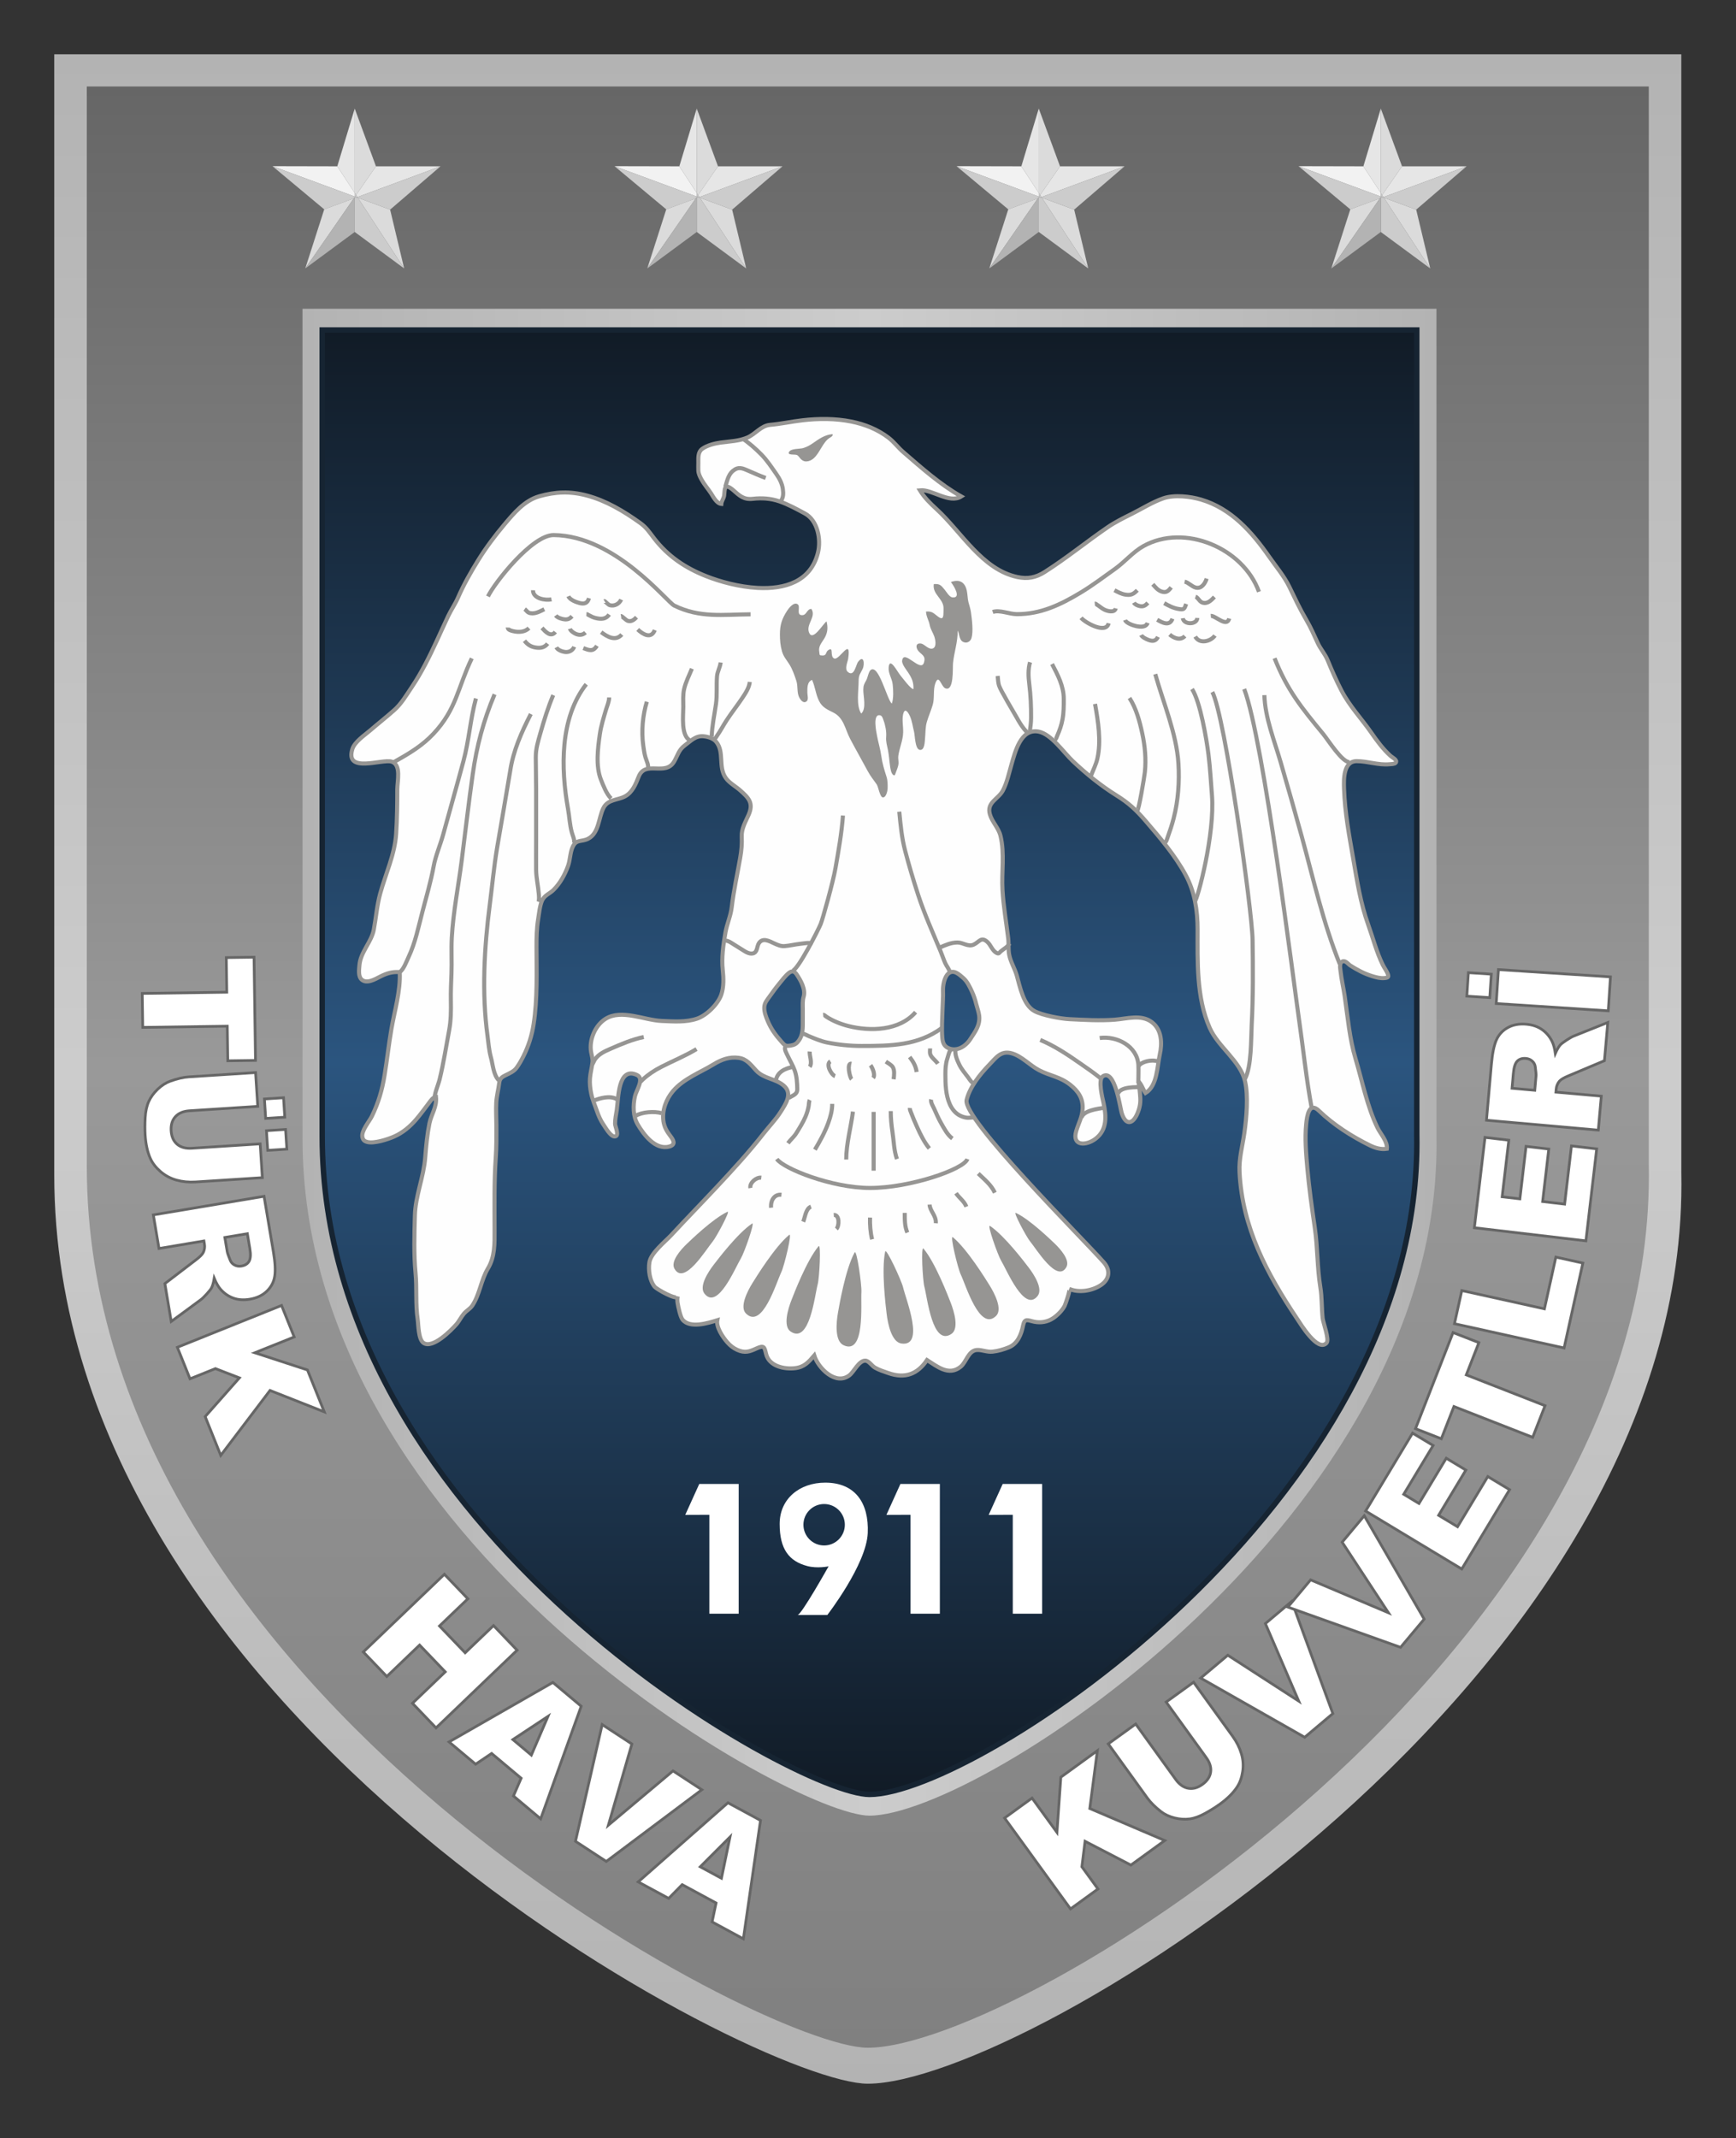 <?xml version="1.0" encoding="utf-8"?>
<!-- Generator: Adobe Illustrator 14.0.0, SVG Export Plug-In . SVG Version: 6.00 Build 43363)  -->
<!DOCTYPE svg PUBLIC "-//W3C//DTD SVG 1.1//EN" "http://www.w3.org/Graphics/SVG/1.1/DTD/svg11.dtd">
<svg version="1.1" id="katman_1" xmlns="http://www.w3.org/2000/svg" xmlns:xlink="http://www.w3.org/1999/xlink" x="0px" y="0px"
	 width="320px" height="394px" viewBox="0 0 320 394" enable-background="new 0 0 320 394" xml:space="preserve">
<rect x="0" y="0" width="320" height="394" fill="#333333" stroke="none"/>
<linearGradient id="SVGID_1_" gradientUnits="userSpaceOnUse" x1="297.572" y1="-213.818" x2="297.572" y2="160.16" gradientTransform="matrix(1 0 0 -1 -137.6 170.16)">
	<stop  offset="0" style="stop-color:#B3B3B3"/>
	<stop  offset="0.5" style="stop-color:#CCCCCC"/>
	<stop  offset="1" style="stop-color:#B3B3B3"/>
</linearGradient>
<path fill="url(#SVGID_1_)" d="M159.959,383.979C139.881,383.979,10,316.693,10,216.49V10h299.92v206.076
	C311.803,309.24,189.137,383.979,159.959,383.979z"/>
<linearGradient id="SVGID_2_" gradientUnits="userSpaceOnUse" x1="297.572" y1="-207.191" x2="297.572" y2="154.217" gradientTransform="matrix(1 0 0 -1 -137.6 170.16)">
	<stop  offset="0" style="stop-color:#808080"/>
	<stop  offset="0.5" style="stop-color:#999999"/>
	<stop  offset="1" style="stop-color:#666666"/>
</linearGradient>
<path fill="url(#SVGID_2_)" d="M159.961,377.352C140.686,377.352,16,312.098,16,214.918V15.943h287.924v198.575
	C305.73,304.869,187.971,377.352,159.961,377.352z"/>
<linearGradient id="SVGID_3_" gradientUnits="userSpaceOnUse" x1="193.365" y1="-25.583" x2="402.398" y2="-25.583" gradientTransform="matrix(1 0 0 -1 -137.6 170.16)">
	<stop  offset="0" style="stop-color:#B3B3B3"/>
	<stop  offset="0.5" style="stop-color:#CCCCCC"/>
	<stop  offset="1" style="stop-color:#B3B3B3"/>
</linearGradient>
<path fill="url(#SVGID_3_)" d="M160.273,334.584c-13.994,0-104.508-50.135-104.508-124.803V56.902h209.019v152.571
	C266.092,278.895,180.605,334.584,160.273,334.584z"/>
<linearGradient id="SVGID_4_" gradientUnits="userSpaceOnUse" x1="297.882" y1="-160.51" x2="297.882" y2="109.343" gradientTransform="matrix(1 0 0 -1 -137.6 170.16)">
	<stop  offset="0" style="stop-color:#111B26"/>
	<stop  offset="0.5" style="stop-color:#2B557F"/>
	<stop  offset="1" style="stop-color:#111B26"/>
</linearGradient>
<path fill="url(#SVGID_4_)" stroke="#162432" d="M160.274,330.67c-13.509,0-100.882-48.723-100.882-121.283V60.817h201.764v148.269
	C262.418,276.55,179.9,330.67,160.274,330.67z"/>
<g>
	<path fill="#FEFEFE" stroke="#969593" stroke-width="0.75" d="M139.662,108.338c4.989,0.265,9.773-1.137,11.109-6.475
		c0.616-2.461-0.047-5.982-2.428-7.254c-1.565-0.835-3.021-1.652-4.706-2.23c-1.581-0.541-3.211-0.642-4.872-0.458
		s-2.409-0.535-3.643-1.627c-0.253-0.224-0.957-0.806-1.328-0.54c-0.267,0.191-0.257,1.287-0.314,1.597
		c-0.097,0.536-0.464,0.968-0.517,1.511c-0.868-0.077-1.471-1.29-1.882-1.924c-0.565-0.871-1.252-1.625-1.756-2.542
		c-0.294-0.534-0.565-1.06-0.599-1.664c-0.026-0.479,0-0.969,0-1.449c0-0.928-0.094-1.97,0.699-2.556
		c0.898-0.665,2.319-1.018,3.401-1.169c1.647-0.229,3.424-0.266,4.969-0.942c1.489-0.651,2.479-2.174,4.156-2.323
		c2.007-0.179,3.968-0.613,5.975-0.844c2.984-0.345,6.029-0.354,8.985,0.233c2.469,0.491,4.856,1.438,6.868,2.974
		c1.026,0.784,1.766,1.824,2.723,2.65c3.307,2.859,6.854,6.021,10.686,8.18c-2.184,1.404-5.396-1.377-7.623-1.133
		c0.834,1.348,1.898,2.399,3.056,3.456c4.604,4.209,8.387,11.131,14.905,12.524c1.888,0.403,3.408,0.112,5.027-0.916
		c4.037-2.562,7.721-5.589,11.641-8.271c1.373-0.941,2.957-1.717,4.441-2.46c1.912-0.956,3.781-2.162,5.809-2.858
		c2.007-0.689,4.933-0.36,6.951,0.234c5.543,1.63,9.363,5.962,12.563,10.543c1.233,1.766,2.774,3.6,3.713,5.536
		c0.994,2.05,1.914,4.03,3.08,6.01c0.82,1.393,1.473,2.874,2.147,4.339c0.543,1.175,1.336,1.979,1.839,3.196
		c0.77,1.87,1.565,3.691,2.5,5.493c1.553,2.994,3.676,5.162,5.561,7.875c1.031,1.484,2.123,2.963,3.461,4.189
		c0.43,0.393,1.396,0.795,1.018,1.316c-0.184,0.256-0.895,0.248-1.163,0.274c-2.037,0.196-4.013-0.572-6.025-0.57
		c-2.492,0.003-2.398,3.374-2.338,5.103c0.154,4.427,0.936,8.536,1.692,12.887c0.709,4.064,1.337,8.183,2.738,12.08
		c0.906,2.52,1.531,5.062,2.711,7.469c0.287,0.583,0.756,1.168,0.959,1.782c0.168,0.51-0.088,0.593-0.606,0.651
		c-0.756,0.083-1.592-0.136-2.31-0.357c-1.428-0.439-2.758-1.141-4.016-1.947c-0.42-0.271-0.881-0.983-1.457-0.759
		c-0.641,0.25-0.416,1.257-0.363,1.745c0.168,1.595,0.558,3.165,0.785,4.752c0.557,3.834,0.871,7.698,1.984,11.424
		c1.262,4.226,2.112,8.728,4.043,12.718c0.551,1.142,1.905,2.549,1.725,3.887c-1.109,0.16-2.145-0.147-3.147-0.641
		c-3.302-1.621-6.701-3.799-9.355-6.361c-1.826-1.764-2.215,0.947-2.363,2.453c-0.266,2.674-0.021,5.426,0.211,8.09
		c0.324,3.709,0.853,7.394,1.388,11.076c0.524,3.617,0.422,7.273,1.01,10.881c0.307,1.888,0.231,3.81,0.424,5.707
		c0.082,0.826,1.287,3.943,0.729,4.566c-1.609,1.801-4.828-3.551-5.435-4.456c-5.611-8.388-10.094-16.751-10.613-27.026
		c-0.127-2.465,0.533-4.74,0.882-7.146c0.401-2.785,0.77-6.867,0.133-9.589c-0.877-3.759-4.943-6.296-6.515-9.845
		c-2.471-5.583-2.229-12.213-2.229-18.184c0-3.418-0.531-6.868-2.176-9.938c-1.914-3.569-4.756-6.919-7.392-9.983
		c-1.748-2.031-3.119-3.316-5.381-4.724c-2.889-1.797-5.533-3.949-8.01-6.274c-1.689-1.585-4.016-5.049-6.359-5.487
		c-3.293-0.614-4.328,3.783-5.002,6.108c-0.455,1.561-0.797,3.232-1.539,4.69c-0.856,1.688-3.082,2.197-2.424,4.463
		c0.412,1.415,1.596,2.475,1.953,3.958c0.787,3.26,0.176,6.643,0.365,9.952c0.172,3.001,0.69,5.924,1.051,8.899
		c0.123,1.028-0.01,2.016,0.178,3.022c0.244,1.327,1.025,2.546,1.4,3.84c0.588,2.036,1.193,5.464,3.274,6.577
		c1.457,0.778,4.791,1.401,6.47,1.484c2.77,0.137,5.553,0.305,8.321,0.097c2.228-0.167,4.875-1.047,6.855,0.465
		c1.842,1.404,1.908,3.905,1.441,5.983c-0.49,2.183-0.429,5.729-2.627,7.068c-0.484-0.693-0.728-1.652-1.402-2.258
		c0.233,0.209,0.416,2.732,0.44,3.154c0.064,1.055-0.146,1.992-0.573,2.959c-0.877,1.979-2.152,2.09-2.859-0.189
		c-0.297-0.953-1.227-8.114-3.443-6.779c-0.989,0.598-0.092,4.053,0.103,4.949c0.522,2.416,0.67,4.924-1.428,6.557
		c-1.761,1.369-4.449,1.43-3.611-1.391c0.438-1.469,1.094-2.541,1.182-4.09c0.109-1.939-0.838-3.291-2.299-4.447
		c-1.877-1.486-3.703-1.619-5.729-2.672c-1.709-0.885-3.218-2.634-5.104-3.13c-1.977-0.519-2.869,0.869-4.121,2.163
		c-1.664,1.72-3.576,4.111-4.131,6.453c-0.811,3.428,21.098,25.193,25.291,29.924c1.299,1.463,1.037,3.167-0.586,4.218
		c-1.604,1.04-4.031,1.435-5.793,0.663c0.256,0.113-0.707,2.883-0.857,3.159c-0.463,0.854-1.291,1.7-2.104,2.245
		c-1.023,0.688-2.258,0.898-3.461,0.66c-1.18-0.234-1.797-0.767-2.09,0.715c-0.316,1.602-0.992,3.326-2.599,3.986
		c-0.961,0.396-1.989,0.695-3.024,0.808c-1.01,0.108-1.926-0.354-2.854-0.31c-1.61,0.075-1.949,2.213-3.016,3.084
		c-2.193,1.795-4.353-0.066-6.209-1.229c-1.756,2.604-4.043,3.481-7.113,2.405c-0.844-0.295-1.725-0.559-2.5-1.014
		c-0.579-0.342-1.115-1.273-1.771-1.277c-1.199-0.006-2.08,2.051-2.909,2.69c-2.527,1.954-5.772-1.313-6.492-3.642
		c-1.025,1.193-1.821,2.134-3.526,2.336c-2.003,0.236-4.802-0.355-5.351-2.616c-0.313-1.288-0.35-1.67-1.808-1.001
		c-1.281,0.587-2.111,0.865-3.499,0.25c-0.73-0.324-1.3-0.783-1.827-1.379c-0.808-0.91-2.114-2.809-1.858-4.09
		c-1.688,0.523-5.058,1.593-6.423-0.128c-0.404-0.509-0.796-2.416-0.903-3.073c-0.063-0.396-0.057-0.813,0.028-1.2
		c-0.179,0.822-3.917-1.37-4.225-1.735c-0.952-1.125-1.218-3.102-0.997-4.525c0.269-1.736,2.896-3.805,4.004-4.998
		c2.796-3.016,5.668-5.961,8.476-8.965c2.953-3.16,5.89-6.357,8.555-9.768c1.044-1.334,2.243-2.549,3.15-3.983
		c0.938-1.481,2.269-3.388,0.597-4.845c-1.515-1.32-3.68-1.248-5.106-2.793c-1.004-1.088-1.73-2.142-3.234-2.341
		c-1.685-0.223-3.162,0.315-4.59,1.19c-2.527,1.548-5.528,2.627-7.5,4.938c-1.266,1.483-2.033,3.539-1.771,5.5
		c0.146,1.098,0.623,1.91,1.281,2.771c0.569,0.744,1.096,1.61-0.224,1.957c-2.55,0.667-4.67-2.192-5.785-4.074
		c-0.902-1.522-0.887-3.502-0.521-5.183c0.239-1.104,1.806-3.281,0.367-3.94c-3.529-1.621-3.399,4.392-3.708,6.429
		c-0.128,0.852-0.324,1.711-0.318,2.576c0.004,0.514,0.937,2.377-0.119,2.327c-0.75-0.034-1.651-1.646-2.03-2.194
		c-0.542-0.787-0.906-1.656-1.218-2.557c-0.363-1.046-0.813-2.066-1.037-3.161c-0.185-0.901-0.294-1.877-0.225-2.791
		c0.075-1,0.344-1.926,0.461-2.912c0.083-0.707-0.134-1.254-0.258-1.981c-0.378-2.21,0.757-4.882,2.668-6.079
		c2.935-1.837,7.177,0.262,10.357,0.389c2.16,0.086,4.445,0.282,6.528-0.428c1.744-0.594,3.874-2.686,4.465-4.46
		c0.465-1.396,0.417-3.023,0.259-4.464c-0.25-2.285,0.097-4.736,0.502-6.989c0.287-1.59,0.956-2.985,1.149-4.615
		c0.363-3.058,1.033-6.067,1.563-9.097c0.241-1.376,0.345-2.574,0.284-3.929c-0.063-1.448,0.688-2.697,1.257-3.977
		c0.981-2.203,0.017-3.159-1.572-4.559c-0.832-0.733-1.972-1.334-2.62-2.25c-1.454-2.056-0.226-4.774-1.762-6.661
		c-0.54-0.664-1.525-0.949-2.323-1.029c-1.479-0.148-2.354,0.855-3.436,1.648c-1.174,0.864-1.282,1.758-2.001,3.006
		c-1.604,2.787-5.316-0.313-6.542,2.791c-0.539,1.365-1.143,2.876-2.5,3.62c-1.354,0.743-3.173,0.515-3.998,2.156
		c-0.911,1.813-0.803,4.646-2.835,5.671c-1.198,0.605-2.139,0.052-2.8,1.434c-0.529,1.104-0.47,2.399-0.876,3.542
		c-0.569,1.6-1.476,3.232-2.683,4.438c-0.723,0.722-1.697,0.984-2.128,2c-0.413,0.97-0.538,2.363-0.708,3.408
		c-0.277,1.7-0.309,3.419-0.303,5.136c0.016,4.644,0.181,9.566-0.526,14.169c-0.318,2.075-0.951,4.11-1.905,5.982
		c-0.357,0.701-0.775,1.454-1.243,2.089c-0.485,0.661-1.25,0.997-1.969,1.34c-0.715,0.344-1.133,0.621-1.229,1.444
		c-0.142,1.222-0.481,2.414-0.547,3.628c-0.076,1.415,0.021,2.831,0.023,4.247c0.002,1.976,0.021,3.938-0.115,5.909
		c-0.307,4.425-0.223,8.854-0.219,13.289c0.003,2.514,0.089,4.938-1.23,7.139c-1.283,2.137-1.475,4.698-2.854,6.795
		c-0.431,0.651-1.03,0.895-1.564,1.512c-0.523,0.604-0.855,1.358-1.381,1.961c-0.926,1.063-4.359,4.572-6.056,3.445
		c-0.981-0.653-0.948-3.406-1.088-4.354c-0.425-2.854-0.125-5.733-0.397-8.569c-0.331-3.447-0.215-7.063-0.122-10.529
		c0.097-3.676,1.626-7.073,1.908-10.734c0.161-2.088,0.362-4.188,0.771-6.244c0.348-1.74,1.4-3.02,1.214-4.91
		c-0.58,0.055-0.945,0.65-1.298,1.117c-0.782,1.039-1.516,2.053-2.365,3.044c-1.115,1.299-2.452,2.431-4.027,3.128
		c-1.184,0.525-3.721,1.355-4.994,1.008c-0.532-0.146-0.772-0.375-0.883-0.893c-0.245-1.15,1.282-2.881,1.747-3.838
		c1.218-2.503,1.881-4.783,2.331-7.506c0.474-2.864,0.777-5.718,1.272-8.57c0.586-3.377,1.709-7.074,1.533-10.496
		c-1.418-0.079-2.366,0.21-3.612,0.837c-0.905,0.455-2.465,1.413-3.421,0.532c-0.64-0.588-0.463-1.806-0.399-2.594
		c0.195-2.49,2.221-4.271,2.657-6.613c0.41-2.202,0.571-4.419,1.174-6.624c1.005-3.68,2.688-7.196,2.938-11.003
		c0.178-2.733,0.211-5.474,0.212-8.211c0.001-1.486,0.789-4.563-1.061-5.111c-1.771-0.524-8.599,2.232-7.224-2.292
		c0.415-1.366,2.313-2.609,3.336-3.492c1.445-1.248,2.95-2.43,4.368-3.689c1.344-1.192,2.271-2.799,3.265-4.273
		c1.817-2.696,3.255-5.62,4.619-8.564c0.694-1.5,1.37-3.008,2.077-4.503c0.548-1.156,1.292-2.212,1.805-3.384
		c1.077-2.463,2.333-4.661,3.753-6.953c1.411-2.276,3.063-4.47,4.786-6.521c1.765-2.101,3.711-4.445,6.46-5.224
		c2.991-0.848,5.683-0.953,8.737-0.142c3.595,0.954,6.823,2.896,9.824,5.041c1.199,0.857,1.72,1.713,2.584,2.835
		c2.556,3.32,5.758,5.47,9.633,7C132.759,107.199,136.259,108.157,139.662,108.338z M147.973,189.099
		c0.003-0.133,0.005-0.264,0.005-0.395c0.005-0.917,0.003-1.836,0.002-2.754c-0.002-0.771-0.069-1.528,0.151-2.265
		c0.412-1.371-0.533-3.027-1.28-4.125c-0.408-0.6-0.845-0.741-1.451-0.256c-0.646,0.516-1.201,1.278-1.725,1.914
		c-0.655,0.796-1.261,1.629-1.856,2.47c-0.438,0.62-0.899,1.117-0.936,1.914c-0.041,0.875,0.293,1.719,0.623,2.513
		c0.613,1.474,1.475,2.66,2.537,3.837c0.418,0.462,0.621,0.815,1.268,0.771c0.591-0.04,1.218-0.155,1.641-0.61
		C147.773,191.223,147.943,190.272,147.973,189.099z M178.352,192.145c0.185-0.199,0.351-0.415,0.494-0.638
		c0.918-1.42,1.873-2.601,1.639-4.401c-0.09-0.674-0.362-1.385-0.528-2.055c-0.193-0.781-0.441-1.552-0.777-2.283
		c-0.402-0.88-0.881-1.914-1.631-2.554c-0.717-0.613-1.729-1.639-2.725-0.822c-0.771,0.633-1.033,2.27-0.996,3.175
		c0.045,1.128-0.06,2.277-0.089,3.415c-0.047,1.766-0.186,3.575-0.03,5.337c0.086,0.972,0.403,1.621,1.403,1.934
		C176.338,193.636,177.525,193.045,178.352,192.145z"/>
	<path fill="none" stroke="#969593" stroke-width="0.75" d="M89.948,109.911c1.235-2.556,8.162-11.353,12.124-11.312
		c11.32,0.116,20.823,12.317,22.218,13c4.728,2.315,8.905,1.637,14.058,1.605"/>
	<path fill="none" stroke="#969593" stroke-width="0.75" d="M72.455,140.411c0.262,0.017,0.436-0.146,0.654-0.269
		c2.499-1.398,4.813-2.818,6.792-4.929c4.251-4.532,4.42-8.367,7.063-13.894"/>
	<path fill="none" stroke="#969593" stroke-width="0.75" d="M119.374,141.843c0.313-0.75-0.192-1.579-0.396-2.285
		s-0.307-1.447-0.406-2.173c-0.363-2.662-0.109-5.519,0.658-8.07"/>
	<path fill="none" stroke="#969593" stroke-width="0.75" d="M127.249,136.473c-1.781-0.818-1.295-4.656-1.292-6.163
		c0.003-1.098-0.1-2.226,0.142-3.306c0.294-1.321,0.934-2.53,1.438-3.776"/>
	<path fill="none" stroke="#969593" stroke-width="0.75" d="M131.187,135.757c0.064-2.03,0.506-4.013,0.789-6.017
		c0.239-1.699,0.054-3.403,0.192-5.109c0.074-0.913,0.577-1.673,0.666-2.549"/>
	<path fill="none" stroke="#969593" stroke-width="0.75" d="M112.286,128.526c-0.007,0.759-0.36,1.513-0.573,2.231
		c-0.433,1.456-0.916,2.984-1.134,4.485c-0.379,2.605-0.809,5.938,0.203,8.456c0.433,1.081,1.022,2.64,1.861,3.442"/>
	<path fill="none" stroke="#969593" stroke-width="0.75" d="M105.842,155.303c0.063-0.656-0.257-1.255-0.429-1.876
		c-0.399-1.44-0.453-2.95-0.717-4.42c-1.326-7.421-1.513-16.677,3.365-22.916"/>
	<path fill="none" stroke="#969593" stroke-width="0.75" d="M131.473,136.187c0.369,0.01,0.426-0.217,0.636-0.514
		c0.658-0.926,1.212-2,1.842-2.96c0.918-1.404,1.963-2.714,2.891-4.105c0.555-0.833,1.28-1.916,1.361-2.945"/>
	<path fill="none" stroke="#969593" stroke-width="0.75" d="M99.255,166.185c0.159-0.409,0.096-1.027,0.061-1.471
		c-0.119-1.481-0.477-2.95-0.49-4.434c-0.017-1.67,0.001-3.341,0.001-5.012c0.001-3.34,0.002-6.679,0-10.019
		c-0.002-1.882-0.06-3.764-0.065-5.645c-0.006-1.653,0.397-2.901,0.844-4.479c0.684-2.404,1.397-4.726,2.371-7.028"/>
	<path fill="none" stroke="#969593" stroke-width="0.75" d="M73.696,179.12c0.709-0.471,1.248-1.98,1.606-2.738
		c1.255-2.655,1.828-5.55,2.566-8.373c0.73-2.793,1.552-5.555,2.073-8.403c0.348-1.895,1.227-3.915,1.749-5.822
		c1.243-4.536,2.532-9.036,3.742-13.55c1.021-3.802,1.271-7.728,2.295-11.517"/>
	<path fill="none" stroke="#969593" stroke-width="0.75" d="M80.092,202.795c-0.104-1.162,0.673-2.777,0.946-3.898
		c0.726-2.973,1.191-6.021,1.753-9.028c0.339-1.812,0.354-3.668,0.317-5.505c-0.033-1.69,0.051-3.239,0.113-4.937
		c0.083-2.233-0.062-4.464,0.063-6.697c0.265-4.721,1.22-9.45,1.818-14.138c0.68-5.312,1.286-10.634,2.039-15.937
		c0.741-5.229,1.964-9.826,4.022-14.702"/>
	<path fill="none" stroke="#969593" stroke-width="0.75" d="M91.929,199.07c-0.992-1.045-1.069-2.882-1.434-4.195
		c-0.371-1.335-0.443-2.64-0.632-4.011c-1.076-7.864-0.597-16.293,0.41-24.086c0.454-3.513,0.775-7.057,1.358-10.544
		c0.296-1.766,2.216-12.843,2.42-14.195c0.566-3.748,2.083-7.106,3.794-10.458"/>
	<path fill="none" stroke="#969593" stroke-width="0.75" d="M136.842,80.796c1.237,0.821,2.451,1.9,3.496,2.959
		c1.064,1.08,1.889,2.354,2.76,3.595c0.587,0.836,1.07,1.748,1.207,2.776c0.105,0.783,0.119,1.505-0.35,2.172"/>
	<path fill="none" stroke="#969593" stroke-width="0.75" d="M133.692,89.721c0.303-0.978,0.542-2.222,1.368-2.916
		c1.075-0.904,1.808-0.518,2.96-0.021c1.028,0.442,2.063,0.915,3.117,1.29"/>
	<path fill="none" stroke="#969593" stroke-width="0.75" d="M146.006,178.929c1.05-0.06,4.899-7.719,5.285-8.682
		c0.36-0.905,2.264-7.69,2.709-10.242c0.563-3.219,1.144-6.452,1.385-9.714"/>
	<path fill="none" stroke="#969593" stroke-width="0.75" d="M175.074,179.144c-0.103-0.568-0.609-1.131-0.847-1.674
		c-0.311-0.715-0.551-1.458-0.85-2.178c-1.449-3.475-2.99-6.885-4.16-10.472c-0.859-2.632-1.646-5.294-2.354-7.971
		c-0.646-2.447-0.854-4.771-1.098-7.274"/>
	<path fill="none" stroke="#969593" stroke-width="0.75" d="M133.454,173.393c0.393-0.165,0.892,0.071,1.238,0.282
		c0.707,0.431,1.418,0.88,2.12,1.329c0.534,0.341,1.298,0.859,1.991,0.684c0.852-0.216,0.691-1.322,1.105-1.915
		c0.714-1.023,1.909-0.342,2.76,0.052c0.626,0.289,1.249,0.579,1.954,0.523c0.969-0.078,1.915-0.32,2.881-0.424
		c0.738-0.079,1.593-0.275,2.322-0.054"/>
	<path fill="none" stroke="#969593" stroke-width="0.75" d="M173.166,174.633c1.088-0.463,2.112-0.952,3.34-0.953
		c1.021-0.001,1.945,0.854,2.959,0.396c1.059-0.48,1.385-1.558,2.563-0.476c0.609,0.559,0.894,1.593,1.65,1.989
		c0.488,0.256,0.475,0,0.805-0.281c0.531-0.452,1.267-0.823,1.617-1.438"/>
	<path fill="none" stroke="#969593" stroke-width="0.75" d="M182.998,112.775c1.271-0.435,3.028,0.393,4.414,0.4
		c4.396,0.024,8.063-1.729,11.772-3.965c2.193-1.321,4.269-2.893,6.353-4.379c1.787-1.274,3.305-3.116,5.211-4.184
		c7.612-4.258,18.438,0.371,21.315,8.404"/>
	<path fill="none" stroke="#969593" stroke-width="0.75" d="M189.346,135.208c-0.035-0.357-0.35-0.594-0.563-0.86
		c-0.544-0.677-0.974-1.409-1.396-2.165c-0.729-1.298-1.521-2.56-2.225-3.872c-0.326-0.608-0.716-1.224-0.963-1.871
		c-0.229-0.603-0.224-1.244-0.296-1.877"/>
	<path fill="none" stroke="#969593" stroke-width="0.75" d="M194.453,136.306c0.241-0.084,0.33-0.513,0.434-0.743
		c0.441-0.994,0.771-1.922,0.967-2.997c0.232-1.251,0.236-2.504,0.232-3.773c-0.008-2.369-1.099-4.396-2.158-6.424"/>
	<path fill="none" stroke="#969593" stroke-width="0.75" d="M189.824,134.826c0.112-0.844,0.233-1.647,0.239-2.522
		c0.015-2.098-0.073-4.161-0.334-6.242c-0.164-1.315-0.246-2.75,0.142-4.027"/>
	<path fill="none" stroke="#969593" stroke-width="0.75" d="M201.088,142.988c0.396-1.065,0.947-2.093,1.197-3.209
		c0.727-3.246,0.135-6.834-0.435-10.06"/>
	<path fill="none" stroke="#969593" stroke-width="0.75" d="M209.631,149.384c0.264,0.034,1.32-6.259,1.406-7.101
		c0.246-2.38,0.024-4.785-0.479-7.117c-0.481-2.238-1.106-4.603-2.358-6.545"/>
	<path fill="none" stroke="#969593" stroke-width="0.75" d="M214.811,155.231c0.213-0.216,0.316-0.633,0.424-0.933
		c0.408-1.135,0.806-2.327,1.104-3.492c0.844-3.261,1.09-6.754,0.885-10.086c-0.34-5.514-2.772-11.145-4.272-16.49"/>
	<path fill="none" stroke="#969593" stroke-width="0.75" d="M220.252,166.113c0.485-0.354,3.723-12.413,3.149-19.573
		c-0.188-2.32-0.334-5.056-0.646-7.537c-0.342-2.741-1.5-9.68-3.027-12.035"/>
	<path fill="none" stroke="#969593" stroke-width="0.75" d="M229.486,198.832c1.234-2.371,1.103-7.339,1.242-10.003
		c0.275-5.191,0.236-10.391,0.164-15.587c-0.078-5.498-5.123-41.394-7.42-45.718"/>
	<path fill="none" stroke="#969593" stroke-width="0.75" d="M241.801,204.273c-1.008-5.396-1.562-10.972-2.355-16.432
		c-0.938-6.45-6.521-51.489-10.102-60.875"/>
	<path fill="none" stroke="#969593" stroke-width="0.75" d="M246.957,177.64c-3.056-7.574-4.84-15.602-6.99-23.442
		c-1.256-4.578-2.566-9.141-3.889-13.702c-1.144-3.947-2.898-8.249-3.013-12.4"/>
	<path fill="none" stroke="#969593" stroke-width="0.75" d="M248.818,140.411c-1.297,0.284-4.073-4.138-4.893-5.129
		c-4.01-4.857-6.656-8.116-8.984-13.988"/>
	<path fill="none" stroke="#969593" stroke-width="0.75" d="M109.136,196.183c0.218-0.239,0.347-0.682,0.555-0.984
		c0.662-0.97,1.813-1.481,2.851-1.934c1.935-0.846,4.038-1.739,6.117-2.165"/>
	<path fill="none" stroke="#969593" stroke-width="0.75" d="M117.87,199.404c0.283-0.053,0.384-0.264,0.617-0.478
		c1.053-0.964,2.147-1.679,3.43-2.338c2.166-1.112,4.388-2.005,6.478-3.27"/>
	<path fill="none" stroke="#969593" stroke-width="0.75" d="M117.154,205.634c1.142-0.72,3.473-0.901,4.798-0.501"/>
	<path fill="none" stroke="#969593" stroke-width="0.75" d="M151.734,187.019c0.227-0.022,0.375,0.197,0.646,0.371
		c1.189,0.765,2.607,1.331,3.973,1.677c4.123,1.045,9.44,0.879,12.422-2.548"/>
	<path fill="none" stroke="#969593" stroke-width="0.75" d="M147.797,190.456c0.468,0.01,0.92,0.328,1.343,0.501
		c1.058,0.432,2.165,0.915,3.295,1.145c2.08,0.425,4.261,0.646,6.386,0.645c5.353-0.004,10.4-0.055,14.818-3.339"/>
	<path fill="#FEFEFE" stroke="#969593" stroke-width="0.75" d="M202.891,198.725c-1.17-0.967-2.49-1.865-3.754-2.744
		c-2.367-1.65-4.715-3.226-7.381-4.344"/>
	<path fill="#FEFEFE" stroke="#969593" stroke-width="0.75" d="M209.834,199.514c0-1.074,0.061-2.164,0.008-3.235
		c-0.178-3.499-3.982-5.438-7.131-5"/>
	<path fill="#FEFEFE" stroke="#969593" stroke-width="0.75" d="M199.346,205.992c0.326-1.357,3.066-1.68,4.225-1.861"/>
	<path fill="#FEFEFE" stroke="#969593" stroke-width="0.75" d="M206.076,201.553c0.448-1.354,3.368-1.215,4.51-1.217"/>
	<path fill="#FEFEFE" stroke="#969593" stroke-width="0.75" d="M209.869,196.469c0.598-0.946,2.896-1.363,3.866-0.716"/>
	<path fill="none" stroke="#969593" stroke-width="0.75" d="M145.387,202.316c0.791-0.484,1.586-0.619,1.575-1.617
		c-0.015-1.131-0.088-2.377-0.477-3.447c-0.334-0.925-0.873-1.805-1.29-2.697c-0.216-0.461-0.688-1.211-0.429-1.689"/>
	<path fill="none" stroke="#969593" stroke-width="0.75" d="M176.221,193.248c-0.391,0.803,0.258,2.231,0.623,2.971
		c0.406,0.825,1.063,1.59,1.617,2.327c0.33,0.44,0.567,0.965,1.147,1.099"/>
	<path fill="none" stroke="#969593" stroke-width="0.75" d="M149.252,193.772c-0.061,0.808,0.534,2.084,0,2.816"/>
	<path fill="none" stroke="#969593" stroke-width="0.75" d="M153.07,195.586c-0.905,0.516,0.142,2.464,0.859,2.721"/>
	<path fill="none" stroke="#969593" stroke-width="0.75" d="M156.937,196.016c-0.893-0.197-0.325,2.47,0.049,2.864"/>
	<path fill="none" stroke="#969593" stroke-width="0.75" d="M160.469,196.302c0.359,0.476,0.928,1.755,0.478,2.339"/>
	<path fill="none" stroke="#969593" stroke-width="0.75" d="M163.285,195.634c0.379,0.246,0.998,0.59,1.262,0.976
		c0.387,0.564,0.27,1.649,0.17,2.27"/>
	<path fill="none" stroke="#969593" stroke-width="0.75" d="M167.676,194.775c0.666,0.878,1.121,1.618,1.289,2.768"/>
	<path fill="none" stroke="#969593" stroke-width="0.75" d="M171.447,193.2c0,0.332-0.077,0.751,0.027,1.066
		c0.213,0.644,1.025,1.183,1.404,1.75"/>
	<path fill="none" stroke="#969593" stroke-width="0.75" d="M149.252,202.699c-0.146,0.3-0.126,0.763-0.188,1.107
		c-0.124,0.69-0.319,1.346-0.597,1.992c-0.45,1.053-1.085,2.059-1.688,3.028c-0.431,0.694-1.063,1.192-1.537,1.842"/>
	<path fill="none" stroke="#969593" stroke-width="0.75" d="M146.361,196.565c-1.606,0.275-3.153,0.968-3.341,2.632"/>
	<path fill="none" stroke="#969593" stroke-width="0.75" d="M153.405,203.414c-0.006,1.242-0.299,2.316-0.72,3.494
		c-0.603,1.68-1.557,3.42-2.477,4.953"/>
	<path fill="none" stroke="#969593" stroke-width="0.75" d="M157.224,204.846c-0.377,2.93-1.227,5.873-1.241,8.831"/>
	<path fill="none" stroke="#969593" stroke-width="0.75" d="M161.042,204.895c0,3.611,0,7.224,0,10.834"/>
	<path fill="none" stroke="#969593" stroke-width="0.75" d="M164.193,204.751c0.002,1.329,0.121,2.576,0.322,3.894
		c0.246,1.611,0.266,3.396,0.822,4.938"/>
	<path fill="none" stroke="#969593" stroke-width="0.75" d="M167.725,204.178c-0.026,0.29,0.072,0.484,0.176,0.762
		c0.347,0.933,0.75,1.86,1.158,2.769c0.617,1.367,1.293,2.753,2.246,3.917"/>
	<path fill="none" stroke="#969593" stroke-width="0.75" d="M171.639,202.604c-0.127,0.521,0.355,1.265,0.549,1.701
		c0.41,0.92,0.812,1.842,1.314,2.717c0.567,0.986,1.123,2.088,2.051,2.789"/>
	<path fill="none" stroke="#969593" stroke-width="0.75" d="M175.361,193.343c-0.387,0.271-0.58,1.266-0.729,1.704
		c-0.316,0.936-0.371,1.934-0.369,2.913c0.002,1.837,0.053,3.815,0.818,5.521c0.354,0.795,0.889,1.51,1.639,1.967
		c0.402,0.244,0.85,0.404,1.309,0.496c0.564,0.113,1.041-0.057,1.58,0.002"/>
	<path fill="none" stroke="#969593" stroke-width="0.75" d="M140.328,217.018c-0.911-0.11-2.183,0.928-2.006,1.91"/>
	<path fill="none" stroke="#969593" stroke-width="0.75" d="M144.05,220.168c-1.36-0.141-2.042,1.119-1.909,2.387"/>
	<path fill="none" stroke="#969593" stroke-width="0.75" d="M149.492,222.363c-0.959,0.34-1.089,1.938-1.433,2.77"/>
	<path fill="none" stroke="#969593" stroke-width="0.75" d="M153.691,223.891c1.096-0.074,1.033,2.027,0.478,2.578"/>
	<path fill="none" stroke="#969593" stroke-width="0.75" d="M160.374,224.368c-0.035,1.327,0.059,2.72,0.381,4.01"/>
	<path fill="none" stroke="#969593" stroke-width="0.75" d="M166.77,223.509c0.006,1.291-0.021,2.421,0.479,3.628"/>
	<path fill="none" stroke="#969593" stroke-width="0.75" d="M171.352,221.98c0.063,1.199,1.271,2.065,1.146,3.438"/>
	<path fill="none" stroke="#969593" stroke-width="0.75" d="M176.221,219.881c0.576,0.852,1.537,1.494,1.91,2.482"/>
	<path fill="none" stroke="#969593" stroke-width="0.75" d="M180.324,216.254c1.141,1.105,2.342,2.031,3.057,3.533"/>
	<path fill="none" stroke="#969593" stroke-width="0.75" d="M109.397,202.842c1.229-0.496,3.044-1.014,4.296-0.287"/>
	<path fill="none" stroke="#969593" stroke-width="0.75" d="M98.253,108.766c-0.038,1.53,2.248,1.926,3.4,1.683"/>
	<path fill="none" stroke="#969593" stroke-width="0.75" d="M96.714,112.237c0.378,0.277,0.487,0.656,1.041,0.755
		c0.939,0.169,1.753-0.328,2.574-0.719"/>
	<path fill="none" stroke="#969593" stroke-width="0.75" d="M93.599,115.639c-0.017,0.448,0.684,0.596,1.012,0.674
		c0.98,0.232,2.15,0.178,2.891-0.567"/>
	<path fill="none" stroke="#969593" stroke-width="0.75" d="M96.678,118.073c0.641,0.809,1.278,1.174,2.315,1.285
		c0.771,0.083,1.462-0.104,1.944-0.748"/>
	<path fill="none" stroke="#969593" stroke-width="0.75" d="M99.9,115.71c0.611,0.657,1.613,1.825,2.47,0.751"/>
	<path fill="none" stroke="#969593" stroke-width="0.75" d="M102.441,113.42c0.297,0.419,1.158,0.667,1.653,0.715
		c0.589,0.056,0.962-0.146,1.354-0.572"/>
	<path fill="none" stroke="#969593" stroke-width="0.75" d="M104.768,109.875c0.285,0.674,1.446,1.09,2.081,1.256
		c0.854,0.223,1.469,0.027,1.713-0.898"/>
	<path fill="none" stroke="#969593" stroke-width="0.75" d="M112.286,113.24c-0.606,0.921-1.55,0.88-2.521,0.641
		c-0.465-0.114-0.82-0.302-1.231-0.523c-0.172-0.092-0.248-0.18-0.436-0.189"/>
	<path fill="none" stroke="#969593" stroke-width="0.75" d="M105.055,115.854c0.115,0.404,0.717,0.801,1.095,0.962
		c0.646,0.273,1.253,0.224,1.77-0.246"/>
	<path fill="none" stroke="#969593" stroke-width="0.75" d="M102.548,119.29c0.256,0.495,1.052,0.775,1.569,0.852
		c0.718,0.105,1.461-0.25,1.725-0.959"/>
	<path fill="none" stroke="#969593" stroke-width="0.75" d="M107.524,119.433c1.07,0.4,1.803,0.73,2.506-0.429"/>
	<path fill="none" stroke="#969593" stroke-width="0.75" d="M111.427,110.77c0.053-0.032,0.697,0.677,0.96,0.75
		c0.875,0.242,1.743-0.229,2.118-1.036"/>
	<path fill="none" stroke="#969593" stroke-width="0.75" d="M114.469,113.526c0.176-0.032,0.902,0.764,1.243,0.877
		c0.659,0.219,1.184-0.199,1.621-0.662"/>
	<path fill="none" stroke="#969593" stroke-width="0.75" d="M110.818,116.498c1.111,0.833,2.639,1.752,3.795,0.43"/>
	<path fill="none" stroke="#969593" stroke-width="0.75" d="M117.548,115.997c0.957,0.905,2.491,1.822,3.149,0.107"/>
	<path fill="none" stroke="#969593" stroke-width="0.75" d="M199.273,113.849c0.779,0.912,4.615,3.066,5.084,1.002"/>
	<path fill="none" stroke="#969593" stroke-width="0.75" d="M201.803,111.247c0.229-0.021,0.211,0.069,0.389,0.174
		c0.484,0.287,0.886,0.694,1.41,0.94c0.549,0.256,1.849,0.625,2.068-0.254"/>
	<path fill="none" stroke="#969593" stroke-width="0.75" d="M205.432,108.766c0.623,0.337,1.301,0.697,2.012,0.809
		c1.017,0.158,1.509-0.084,2.188-0.809"/>
	<path fill="none" stroke="#969593" stroke-width="0.75" d="M209.01,111.057c0.178,0.333,0.684,0.541,1.041,0.622
		c0.684,0.155,1.066-0.066,1.537-0.574"/>
	<path fill="none" stroke="#969593" stroke-width="0.75" d="M212.496,107.667c0.487,0.543,0.895,1.098,1.629,1.343
		c0.838,0.28,1.24-0.093,1.758-0.77"/>
	<path fill="none" stroke="#969593" stroke-width="0.75" d="M218.365,107.19c0.711,0.146,1.301,0.897,2.055,1.092
		c1.047,0.271,1.733-0.779,2.004-1.664"/>
	<path fill="none" stroke="#969593" stroke-width="0.75" d="M220.371,109.959c0.506,0.168,0.694,0.904,1.291,1.09
		c0.92,0.289,1.606-0.425,2.192-1.043"/>
	<path fill="none" stroke="#969593" stroke-width="0.75" d="M214.596,111.152c0.828,0.459,1.611,0.883,2.572,1.055
		c1.119,0.201,1.139,0.044,1.483-0.912"/>
	<path fill="none" stroke="#969593" stroke-width="0.75" d="M207.389,114.254c0.174,0.567,1.543,1.025,2.072,1.13
		c0.705,0.14,1.799,0.254,2.08-0.604"/>
	<path fill="none" stroke="#969593" stroke-width="0.75" d="M213.307,114.207c0.949,0.542,2.281,1.262,2.816-0.191"/>
	<path fill="none" stroke="#969593" stroke-width="0.75" d="M218.031,113.921c0.171,1.229,2.605,1.243,2.675-0.048"/>
	<path fill="none" stroke="#969593" stroke-width="0.75" d="M223.188,113.491c0.857-0.065,2.97,2.213,3.39,0.477"/>
	<path fill="none" stroke="#969593" stroke-width="0.75" d="M220.322,117.31c0.791,1.444,2.851,0.899,3.63-0.191"/>
	<path fill="none" stroke="#969593" stroke-width="0.75" d="M215.598,116.928c0.791,0.674,1.988,1.177,2.816,0.286"/>
	<path fill="none" stroke="#969593" stroke-width="0.75" d="M210.348,117.023c0.187,0.398,0.984,0.77,1.385,0.916
		c0.771,0.281,1.345,0.204,1.718-0.582"/>
	<path fill="none" stroke="#969593" stroke-width="0.75" d="M143.191,213.581c1.228,1.765,10.134,5.334,17.197,5.334
		c7.333,0,17.302-3.437,17.933-5.334"/>
</g>
<g>
	<polygon fill="#CCCCCC" points="65.387,36.305 65.432,36.239 65.387,36.222 	"/>
	<polygon fill="#CCCCCC" points="65.387,36.305 65.387,36.5 65.763,36.36 65.432,36.239 	"/>
	<polygon fill="#DBDBDB" points="74.5,49.469 71.912,38.631 65.962,36.434 	"/>
	<polygon fill="#CCCCCC" points="65.387,36.5 65.387,42.747 74.5,49.469 65.962,36.434 65.763,36.36 	"/>
	<polygon fill="#DBDBDB" points="69.301,30.651 65.387,20.008 65.387,35.556 65.639,35.94 	"/>
	<polygon fill="#CCCCCC" points="65.387,35.556 65.387,36.222 65.432,36.239 65.639,35.94 	"/>
	<polygon fill="#CCCCCC" points="65.432,36.239 65.763,36.36 65.884,36.315 65.639,35.94 	"/>
	<polygon fill="#E6E6E6" points="69.301,30.651 65.639,35.94 65.884,36.315 81.198,30.65 	"/>
	<polygon fill="#CCCCCC" points="65.763,36.36 65.962,36.434 65.884,36.315 	"/>
	<polygon fill="#CCCCCC" points="81.198,30.65 65.884,36.315 65.962,36.434 71.912,38.631 	"/>
	<polygon fill="#E6E6E6" points="65.387,20.008 62.173,30.651 65.387,35.556 	"/>
	<polygon fill="#F2F2F2" points="62.173,30.651 62.173,30.651 50.227,30.625 65.387,36.222 65.387,35.556 	"/>
	<polygon fill="#CCCCCC" points="59.765,38.58 65.205,36.567 65.387,36.305 65.387,36.222 50.227,30.625 	"/>
	<polygon fill="#DBDBDB" points="56.271,49.469 65.205,36.567 59.765,38.58 	"/>
	<polygon fill="#CCCCCC" points="65.387,36.5 65.387,36.305 65.205,36.567 	"/>
	<polygon fill="#B3B3B3" points="56.271,49.469 65.387,42.747 65.387,36.5 65.205,36.567 	"/>
</g>
<g>
	<polygon fill="#CCCCCC" points="128.433,36.305 128.478,36.239 128.433,36.222 	"/>
	<polygon fill="#CCCCCC" points="128.433,36.305 128.433,36.5 128.81,36.36 128.478,36.239 	"/>
	<polygon fill="#DBDBDB" points="137.547,49.469 134.958,38.631 129.008,36.434 	"/>
	<polygon fill="#CCCCCC" points="128.433,36.5 128.433,42.747 137.547,49.469 129.008,36.434 128.81,36.36 	"/>
	<polygon fill="#DBDBDB" points="132.348,30.651 128.433,20.008 128.433,35.556 128.685,35.94 	"/>
	<polygon fill="#CCCCCC" points="128.433,35.556 128.433,36.222 128.478,36.239 128.685,35.94 	"/>
	<polygon fill="#CCCCCC" points="128.478,36.239 128.81,36.36 128.93,36.315 128.685,35.94 	"/>
	<polygon fill="#E6E6E6" points="132.348,30.651 128.685,35.94 128.93,36.315 144.244,30.65 	"/>
	<polygon fill="#CCCCCC" points="128.81,36.36 129.008,36.434 128.93,36.315 	"/>
	<polygon fill="#CCCCCC" points="144.244,30.65 128.93,36.315 129.008,36.434 134.958,38.631 	"/>
	<polygon fill="#E6E6E6" points="128.433,20.008 125.22,30.651 128.433,35.556 	"/>
	<polygon fill="#F2F2F2" points="125.22,30.651 125.22,30.651 113.273,30.625 128.433,36.222 128.433,35.556 	"/>
	<polygon fill="#CCCCCC" points="122.811,38.58 128.25,36.567 128.433,36.305 128.433,36.222 113.273,30.625 	"/>
	<polygon fill="#DBDBDB" points="119.318,49.469 128.25,36.567 122.811,38.58 	"/>
	<polygon fill="#CCCCCC" points="128.433,36.5 128.433,36.305 128.25,36.567 	"/>
	<polygon fill="#B3B3B3" points="119.318,49.469 128.433,42.747 128.433,36.5 128.25,36.567 	"/>
</g>
<g>
	<polygon fill="#CCCCCC" points="191.479,36.305 191.525,36.239 191.479,36.222 	"/>
	<polygon fill="#CCCCCC" points="191.479,36.305 191.479,36.5 191.855,36.36 191.525,36.239 	"/>
	<polygon fill="#DBDBDB" points="200.594,49.469 198.004,38.631 192.055,36.434 	"/>
	<polygon fill="#CCCCCC" points="191.479,36.5 191.479,42.747 200.594,49.469 192.055,36.434 191.855,36.36 	"/>
	<polygon fill="#DBDBDB" points="195.395,30.651 191.479,20.008 191.479,35.556 191.73,35.94 	"/>
	<polygon fill="#CCCCCC" points="191.479,35.556 191.479,36.222 191.525,36.239 191.73,35.94 	"/>
	<polygon fill="#CCCCCC" points="191.525,36.239 191.855,36.36 191.977,36.315 191.73,35.94 	"/>
	<polygon fill="#E6E6E6" points="195.395,30.651 191.73,35.94 191.977,36.315 207.289,30.65 	"/>
	<polygon fill="#CCCCCC" points="191.855,36.36 192.055,36.434 191.977,36.315 	"/>
	<polygon fill="#CCCCCC" points="207.289,30.65 191.977,36.315 192.055,36.434 198.004,38.631 	"/>
	<polygon fill="#E6E6E6" points="191.479,20.008 188.266,30.651 191.479,35.556 	"/>
	<polygon fill="#F2F2F2" points="188.266,30.651 188.266,30.651 176.32,30.625 191.479,36.222 191.479,35.556 	"/>
	<polygon fill="#CCCCCC" points="185.857,38.58 191.297,36.567 191.479,36.305 191.479,36.222 176.32,30.625 	"/>
	<polygon fill="#DBDBDB" points="182.363,49.469 191.297,36.567 185.857,38.58 	"/>
	<polygon fill="#CCCCCC" points="191.479,36.5 191.479,36.305 191.297,36.567 	"/>
	<polygon fill="#B3B3B3" points="182.363,49.469 191.479,42.747 191.479,36.5 191.297,36.567 	"/>
</g>
<g>
	<polygon fill="#CCCCCC" points="254.525,36.305 254.57,36.239 254.525,36.222 	"/>
	<polygon fill="#CCCCCC" points="254.525,36.305 254.525,36.5 254.902,36.36 254.57,36.239 	"/>
	<polygon fill="#DBDBDB" points="263.639,49.469 261.051,38.631 255.1,36.434 	"/>
	<polygon fill="#CCCCCC" points="254.525,36.5 254.525,42.747 263.639,49.469 255.1,36.434 254.902,36.36 	"/>
	<polygon fill="#DBDBDB" points="258.439,30.651 254.525,20.008 254.525,35.556 254.777,35.94 	"/>
	<polygon fill="#CCCCCC" points="254.525,35.556 254.525,36.222 254.57,36.239 254.777,35.94 	"/>
	<polygon fill="#CCCCCC" points="254.57,36.239 254.902,36.36 255.023,36.315 254.777,35.94 	"/>
	<polygon fill="#E6E6E6" points="258.439,30.651 254.777,35.94 255.023,36.315 270.336,30.65 	"/>
	<polygon fill="#CCCCCC" points="254.902,36.36 255.1,36.434 255.023,36.315 	"/>
	<polygon fill="#CCCCCC" points="270.336,30.65 255.023,36.315 255.1,36.434 261.051,38.631 	"/>
	<polygon fill="#E6E6E6" points="254.525,20.008 251.313,30.651 254.525,35.556 	"/>
	<polygon fill="#F2F2F2" points="251.313,30.651 251.313,30.651 239.365,30.625 254.525,36.222 254.525,35.556 	"/>
	<polygon fill="#CCCCCC" points="248.902,38.58 254.344,36.567 254.525,36.305 254.525,36.222 239.365,30.625 	"/>
	<polygon fill="#DBDBDB" points="245.41,49.469 254.344,36.567 248.902,38.58 	"/>
	<polygon fill="#CCCCCC" points="254.525,36.5 254.525,36.305 254.344,36.567 	"/>
	<polygon fill="#B3B3B3" points="245.41,49.469 254.525,42.747 254.525,36.5 254.344,36.567 	"/>
</g>
<path fill="#969593" d="M148.823,127.667c0,0.453,0.272,1.244-0.157,1.589c-0.522,0.417-1.021-0.169-1.284-0.62
	c-0.54-0.928-0.263-2.149-0.582-3.141c-0.331-1.034-0.746-2.208-1.313-3.1c-0.531-0.836-1.063-1.386-1.342-2.368
	c-0.302-1.063-0.381-2.014-0.381-3.147c0-1.788,0.403-2.906,1.317-4.319c0.292-0.452,1.208-1.683,1.932-1.225
	c0.665,0.421-0.411,2.122,0.945,2.019c0.748-0.057,0.788-1.152,1.605-1.145c0.942,1.42-0.981,2.79-0.456,4.286
	c0.655,1.861,2.539-1.469,3.25-1.994c0.29,1.151,0.22,2.091-0.407,3.147c-0.463,0.78-1.135,1.431-0.934,2.477
	c0.105,0.549-0.082,0.645,0.572,0.669c0.845,0.029,0.559-0.624,1.072-0.978c1.128-0.778,0.213,1.182,1.123,1.531
	c0.964,0.37,3.162-4.103,2.563,0.022c-0.091,0.623-0.726,1.896-0.058,2.458c1.19,1.002,1.469-1.329,1.885-1.869
	c1.072-1.395,1.251,0.432,0.842,1.299c-0.423,0.897-0.745,1.102-0.744,2.214c0.002,1.811-0.494,4.549,0.478,6.025
	c1.007-0.912,0.369-3.179,0.383-4.404c0.009-0.8,0.185-1.103,0.548-1.737c0.25-0.438,0.425-1.585,0.806-1.888
	c1.485-1.177,3.017,5.444,3.899,6.194c0.355-0.893,0.275-2.552,0.166-3.545c-0.123-1.114-0.84-2.004-0.742-3.126
	c0.18-2.059,1.586,0.794,2.172,1.479c0.455,0.533,1.859,2.488,2.396,2.519c0.055-1.26-0.295-2.015-0.965-3.043
	c-0.336-0.515-1.201-1.549-1.121-2.195c0.278-2.241,3.414,2.229,4.01,0.386c0.4-1.243-0.326-1.425-0.955-2.102
	c-0.561-0.604-0.646-1.633,0.477-1.437c0.599,0.104,1.431,1.258,2.199,0.863c0.658-0.339,0.394-1.625,0.188-2.198
	c-0.271-0.75-0.683-1.286-0.838-2.103c-0.152-0.786-0.687-1.68-0.674-2.465c1.2-0.096,1.434,0.376,2.25,0.961
	c1.108,0.795,0.93-0.361,0.979-1.453c0.086-1.878-2.102-2.618-1.799-4.567c1.096-0.081,1.326,0.207,1.99,1.011
	c0.313,0.379,0.881,1.373,1.43,1.437c1.799,0.207,0.146-2.324-0.271-2.823c1.546-0.575,2.595-0.035,2.943,1.623
	c0.146,0.704,0.135,1.46,0.295,2.076c0.166,0.631,0.375,1.225,0.469,1.91c0.175,1.257,0.453,3.454,0.099,4.699
	c-0.191,0.669-0.947,1.137-1.699,0.628c-0.58-0.392-0.543-1.471-0.859-1.981c0.045,2.07-0.662,3.976-0.856,6.011
	c-0.084,0.894,0.211,5.354-1.457,4.589c-0.746-0.343-1.142-2.73-1.812-0.868c-0.422,1.173-0.102,2.717-0.475,3.962
	c-0.309,1.033-0.762,2.059-1.072,3.102c-0.301,1.011-0.233,2.016-0.34,3.06c-0.059,0.582-0.055,2.305-1,2.106
	c-0.852-0.178-0.859-2.688-1.022-3.323c-0.248-0.961-0.351-1.967-0.767-2.893c-0.391-0.868-0.957-1.537-1.242-0.38
	c-0.248,1.01,0.031,2.357,0,3.392c-0.045,1.499-0.682,2.83-0.891,4.29c-0.068,0.47,0.051,0.893,0.039,1.356
	c-0.019,0.642-0.342,1.262-0.545,1.86c-0.125,0.37-0.176,0.524-0.465,0.295c-0.373-0.297-0.484-1.138-0.548-1.565
	c-0.143-0.981-0.194-1.959-0.383-2.938c-0.172-0.892-0.418-1.569-0.342-2.478c0.08-0.952-0.146-2.165-0.484-3.052
	c-0.122-0.323-0.239-0.83-0.604-0.922c-1.485-0.376-0.704,3.165-0.597,3.754c0.228,1.249,0.62,2.484,0.79,3.74
	c0.182,1.354,0.561,2.571,0.959,3.819c0.223,0.695,0.225,1.432,0.207,2.177c-0.009,0.373-0.261,1.685-0.888,1.631
	c-0.541-0.045-0.828-1.952-1.117-2.376c-0.539-0.794-1.144-1.501-1.62-2.389c-1.081-2.013-2.218-4.003-3.275-6.004
	c-0.951-1.797-1.151-3.899-3.129-4.876c-1.093-0.539-2.021-0.951-2.599-2.097c-0.642-1.271-0.726-2.659-1.303-3.909
	C148.743,125.664,148.822,126.802,148.823,127.667z"/>
<path fill="#969593" d="M149.988,84.455c-0.363,0.321-0.784,0.539-1.304,0.576c-0.408,0.03-0.724-0.121-1.02-0.393
	c-0.259-0.235-0.426-0.603-0.737-0.774c-0.365-0.2-1.918,0.1-1.464-0.614c0.408-0.642,1.971-0.479,2.626-0.689
	c0.655-0.211,1.177-0.491,1.741-0.885c1.122-0.782,2.238-1.594,3.654-1.668c0.081,0.338-0.309,0.534-0.554,0.682
	C151.709,81.427,151.127,83.45,149.988,84.455z"/>
<path fill="#969593" d="M134.099,223.305c-2.67,1.238-6.723,5.178-7.482,5.899c-1.169,1.11-3.035,3.245-2.303,4.573
	c1.776,3.221,5.813-3.502,7.038-4.967C132.035,227.991,134.706,223.021,134.099,223.305z"/>
<path fill="#969593" d="M157.534,230.799c-1.706,3.098-2.835,9.79-3.058,11.029c-0.343,1.904-0.635,5.298,1.019,6.064
	c4.006,1.856,3.143-7.521,3.288-9.811C158.864,236.805,157.921,230.096,157.534,230.799z"/>
<path fill="#969593" d="M163.168,230.629c-0.738,3.457,0.117,10.189,0.264,11.441c0.223,1.922,0.924,5.255,2.729,5.511
	c4.373,0.619,0.832-8.108,0.311-10.341C166.178,235.992,163.334,229.843,163.168,230.629z"/>
<path fill="#969593" d="M138.632,225.475c-2.666,1.775-6.375,6.684-7.073,7.586c-1.073,1.388-2.728,3.994-1.719,5.303
	c2.444,3.171,5.674-4.731,6.749-6.512C137.188,230.857,139.239,225.068,138.632,225.475z"/>
<path fill="#969593" d="M145.475,227.557c-2.665,2.204-6.082,7.779-6.729,8.809c-0.992,1.578-2.468,4.496-1.226,5.699
	c3.013,2.918,5.559-5.672,6.507-7.653C144.557,233.305,146.081,227.055,145.475,227.557z"/>
<path fill="#969593" d="M150.882,229.654c-2.21,2.658-4.539,8.771-4.983,9.9c-0.682,1.735-1.593,4.873-0.148,5.827
	c3.5,2.312,4.413-6.603,4.979-8.726C151.043,235.473,151.384,229.049,150.882,229.654z"/>
<path fill="#969593" d="M187.254,223.508c2.543,1.182,6.401,4.934,7.127,5.62c1.113,1.058,2.891,3.092,2.193,4.356
	c-1.691,3.067-5.537-3.336-6.703-4.732C189.219,227.973,186.674,223.238,187.254,223.508z"/>
<path fill="#969593" d="M182.486,225.91c2.666,1.777,6.375,6.684,7.072,7.588c1.072,1.387,2.729,3.994,1.719,5.302
	c-2.442,3.171-5.672-4.731-6.748-6.511C183.93,231.295,181.879,225.506,182.486,225.91z"/>
<path fill="#969593" d="M175.645,227.994c2.664,2.204,6.08,7.779,6.728,8.807c0.991,1.58,2.469,4.496,1.227,5.701
	c-3.014,2.918-5.559-5.671-6.508-7.654C176.561,233.74,175.037,227.492,175.645,227.994z"/>
<path fill="#969593" d="M170.236,230.092c2.211,2.659,4.537,8.771,4.982,9.899c0.684,1.735,1.594,4.875,0.148,5.829
	c-3.5,2.311-4.412-6.603-4.978-8.727C170.074,235.908,169.734,229.484,170.236,230.092z"/>
<g>
	<path fill="#FFFFFF" d="M130.757,279.139l-4.444,0.019l2.583-5.697h7.268v23.912h-5.406V279.139L130.757,279.139z"/>
	<path fill="#FFFFFF" d="M167.838,279.139l-4.445,0.019l2.582-5.697h7.269v23.912h-5.404L167.838,279.139L167.838,279.139z"/>
	<path fill="#FFFFFF" d="M186.688,279.139l-4.442,0.019l2.582-5.697h7.268v23.912h-5.406L186.688,279.139L186.688,279.139z"/>
	<path fill="#FFFFFF" d="M147.009,297.609c0.661,0.072,5.728-8.973,5.728-8.973s-2.056,0.454-3.974-0.062
		c-3.329-0.896-5.048-3.115-5.048-7.748c0-4.636,3.671-7.608,8.401-7.608c5.522,0,8.077,3.743,7.839,9.286
		c-0.25,5.798-7.457,15.104-7.457,15.104H147.009L147.009,297.609z M151.914,277.157c-2.109,0-3.818,1.71-3.818,3.817
		c0,2.108,1.709,3.818,3.818,3.818c2.107,0,3.817-1.71,3.817-3.818C155.732,278.867,154.022,277.157,151.914,277.157z"/>
</g>
<g>
	<path fill="#FFFFFF" stroke="#666666" stroke-width="0.5" d="M46.825,176.39l0.272,19.016l-5.11,0.073l-0.091-6.38l-15.585,0.224
		l-0.09-6.256l15.584-0.224l-0.092-6.381L46.825,176.39z"/>
	<path fill="#FFFFFF" stroke="#666666" stroke-width="0.5" d="M47.958,210.786l0.4,6.229l-12.305,0.793
		c-1.22,0.077-2.385-0.033-3.493-0.336c-1.107-0.304-2.094-0.826-2.957-1.568c-0.862-0.742-1.486-1.538-1.871-2.391
		c-0.538-1.185-0.861-2.625-0.971-4.324c-0.063-0.984-0.062-2.062,0.004-3.232c0.066-1.171,0.283-2.16,0.65-2.969
		c0.366-0.809,0.915-1.562,1.643-2.258c0.728-0.697,1.492-1.191,2.293-1.484c1.29-0.469,2.44-0.738,3.454-0.803l12.305-0.793
		l0.401,6.229l-12.598,0.812c-1.126,0.074-1.987,0.436-2.581,1.088c-0.595,0.65-0.856,1.52-0.786,2.604
		c0.069,1.075,0.435,1.897,1.1,2.469c0.663,0.57,1.567,0.819,2.712,0.746L47.958,210.786z M52.263,202.287l0.23,3.584l-3.522,0.229
		l-0.23-3.584L52.263,202.287z M52.639,208.132l0.234,3.625l-3.522,0.228l-0.232-3.625L52.639,208.132z"/>
	<path fill="#FFFFFF" stroke="#666666" stroke-width="0.5" d="M28.264,223.876l20.41-3.427l1.727,10.283
		c0.32,1.906,0.398,3.393,0.232,4.457c-0.164,1.063-0.647,1.979-1.449,2.75c-0.801,0.769-1.852,1.264-3.149,1.479
		c-1.134,0.19-2.149,0.119-3.051-0.217c-0.899-0.333-1.676-0.871-2.324-1.612c-0.414-0.472-0.804-1.148-1.173-2.031
		c-0.127,0.776-0.289,1.354-0.481,1.731c-0.129,0.256-0.433,0.646-0.907,1.168c-0.476,0.522-0.851,0.882-1.123,1.077l-5.414,3.98
		l-1.17-6.973l5.685-4.346c0.737-0.553,1.199-1.014,1.386-1.381c0.241-0.498,0.313-1.028,0.219-1.592l-0.092-0.545l-8.283,1.393
		L28.264,223.876z M41.444,228.035l0.438,2.602c0.048,0.281,0.231,0.812,0.553,1.588c0.152,0.396,0.422,0.691,0.81,0.895
		c0.387,0.199,0.803,0.264,1.248,0.188c0.659-0.108,1.131-0.398,1.414-0.867c0.284-0.469,0.332-1.266,0.144-2.391l-0.455-2.71
		L41.444,228.035z"/>
	<path fill="#FFFFFF" stroke="#666666" stroke-width="0.5" d="M51.899,240.564l2.331,5.805l-7.258,2.914l9.699,3.168l3.101,7.723
		l-10.002-3.947l-9.08,11.965l-2.871-7.148l6.309-7.133l-4.416-1.71l-4.688,1.881l-2.33-5.806L51.899,240.564z"/>
	<path fill="#FFFFFF" stroke="#666666" stroke-width="0.5" d="M81.913,290.102l4.329,4.519l-5.229,5.01l4.73,4.938l5.229-5.012
		l4.347,4.537l-14.942,14.318l-4.349-4.536l6.045-5.793l-4.729-4.937l-6.045,5.791l-4.329-4.518L81.913,290.102z"/>
	<path fill="#FFFFFF" stroke="#666666" stroke-width="0.5" d="M96.063,327.684l-5.44-4.564l-2.953,1.982l-4.895-4.105l19.133-10.964
		l5.228,4.387l-7.474,20.746l-5.02-4.212L96.063,327.684z M97.944,323.422l3.071-7.137l-6.477,4.277L97.944,323.422z"/>
	<path fill="#FFFFFF" stroke="#666666" stroke-width="0.5" d="M111,317.801l5.475,3.578l-4.334,14.961l11.915-10.006l5.315,3.475
		l-17.616,13.211l-5.677-3.711L111,317.801z"/>
	<path fill="#FFFFFF" stroke="#666666" stroke-width="0.5" d="M131.997,350.676l-6.246-3.381l-2.494,2.533l-5.618-3.04
		l16.545-14.579l6.001,3.25l-3.161,21.822l-5.762-3.119L131.997,350.676z M132.986,346.123l1.577-7.607l-5.486,5.49L132.986,346.123
		z"/>
	<path fill="#FFFFFF" stroke="#666666" stroke-width="0.5" d="M185.174,335.018l5.063-3.674l4.595,6.33l0.711-10.18l6.735-4.885
		l-1.393,10.66l13.814,5.896l-6.236,4.525l-8.453-4.383l-0.584,4.698l2.965,4.089l-5.063,3.674L185.174,335.018z"/>
	<path fill="#FFFFFF" stroke="#666666" stroke-width="0.5" d="M214.957,313.646l5.061-3.653l7.219,9.997
		c0.716,0.99,1.24,2.035,1.574,3.135s0.416,2.211,0.246,3.338c-0.17,1.125-0.512,2.078-1.029,2.855
		c-0.715,1.086-1.764,2.127-3.145,3.125c-0.799,0.576-1.711,1.147-2.738,1.715c-1.026,0.568-1.979,0.912-2.858,1.029
		c-0.879,0.119-1.81,0.057-2.787-0.188s-1.804-0.63-2.478-1.153c-1.082-0.841-1.922-1.673-2.518-2.496l-7.219-9.998l5.061-3.654
		l7.391,10.234c0.662,0.916,1.427,1.451,2.296,1.607c0.866,0.156,1.741-0.084,2.622-0.721c0.873-0.629,1.373-1.379,1.505-2.242
		c0.131-0.866-0.14-1.766-0.812-2.694L214.957,313.646z"/>
	<path fill="#FFFFFF" stroke="#666666" stroke-width="0.5" d="M221.32,309.23l5.002-4.213l13.078,8.459l-6.149-14.291l4.858-4.09
		l7.576,20.676l-5.188,4.367L221.32,309.23z"/>
	<path fill="#FFFFFF" stroke="#666666" stroke-width="0.5" d="M237.391,296.148l4.197-5.015l14.348,6.064l-8.535-13.011l4.076-4.869
		l11.045,19.05l-4.354,5.2L237.391,296.148z"/>
	<path fill="#FFFFFF" stroke="#666666" stroke-width="0.5" d="M251.725,278.447l8.658-14.357l3.785,2.281l-5.42,8.988l2.815,1.699
		l5.029-8.34l3.613,2.182l-5.027,8.338l3.494,2.105l5.576-9.248l4.014,2.42l-8.814,14.618L251.725,278.447z"/>
	<path fill="#FFFFFF" stroke="#666666" stroke-width="0.5" d="M260.92,263.271l6.924-17.713l4.76,1.86l-2.321,5.942l14.516,5.677
		l-2.277,5.825l-14.516-5.676l-2.324,5.943L260.92,263.271z"/>
	<path fill="#FFFFFF" stroke="#666666" stroke-width="0.5" d="M268.104,243.928l1.353-6.107l15.231,3.367l2.107-9.533l4.977,1.101
		l-3.459,15.644L268.104,243.928z"/>
	<path fill="#FFFFFF" stroke="#666666" stroke-width="0.5" d="M271.773,226.246l1.959-16.65l4.39,0.516l-1.228,10.426l3.269,0.383
		l1.137-9.67l4.191,0.492l-1.136,9.671l4.054,0.478l1.26-10.728l4.654,0.547l-1.992,16.953L271.773,226.246z"/>
	<path fill="#FFFFFF" stroke="#666666" stroke-width="0.5" d="M294.617,208.258l-20.615-1.824l0.918-10.386
		c0.17-1.927,0.471-3.384,0.896-4.372c0.431-0.988,1.127-1.754,2.097-2.296c0.969-0.543,2.108-0.757,3.422-0.641
		c1.145,0.101,2.108,0.427,2.897,0.978c0.787,0.551,1.402,1.267,1.845,2.147c0.28,0.561,0.487,1.314,0.623,2.26
		c0.317-0.719,0.618-1.238,0.901-1.555c0.189-0.214,0.58-0.515,1.172-0.901c0.593-0.387,1.045-0.64,1.357-0.759l6.24-2.491
		l-0.623,7.043l-6.595,2.773c-0.854,0.351-1.416,0.681-1.688,0.986c-0.357,0.422-0.563,0.918-0.613,1.485l-0.049,0.55l8.369,0.74
		L294.617,208.258z M282.908,200.914l0.231-2.628c0.025-0.284-0.021-0.843-0.137-1.676c-0.047-0.42-0.232-0.777-0.556-1.068
		c-0.325-0.292-0.713-0.458-1.161-0.498c-0.666-0.06-1.195,0.101-1.589,0.483c-0.393,0.381-0.639,1.141-0.739,2.278l-0.24,2.737
		L282.908,200.914z"/>
	<path fill="#FFFFFF" stroke="#666666" stroke-width="0.5" d="M270.385,183.565l0.283-4.327l4.227,0.275l-0.283,4.328
		L270.385,183.565z M275.801,184.929l0.408-6.257l20.651,1.345l-0.407,6.257L275.801,184.929z"/>
</g>
</svg>
